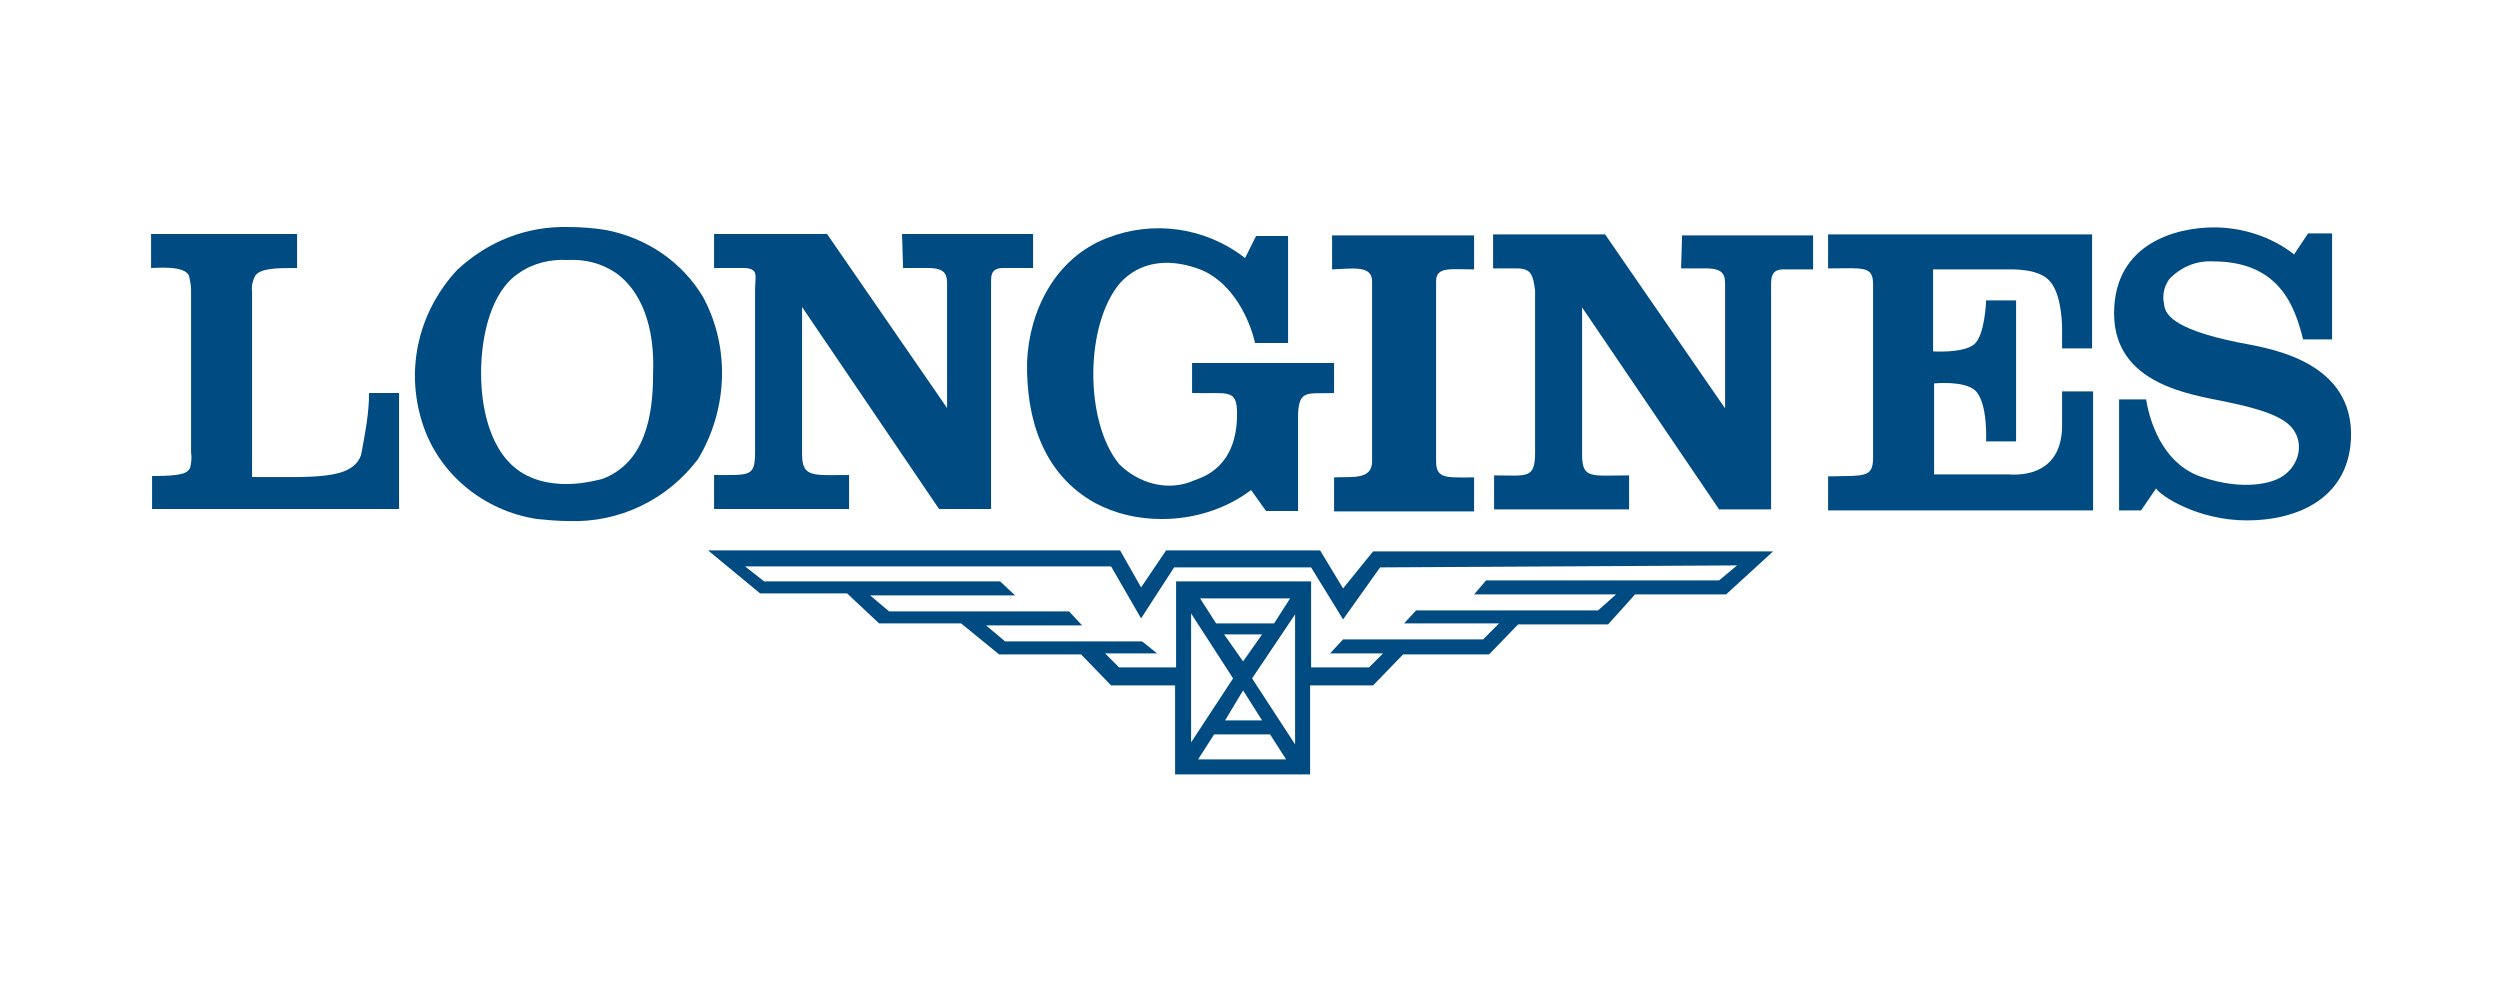 <?xml version="1.0" encoding="utf-8"?>
<!-- Generator: Adobe Illustrator 27.7.0, SVG Export Plug-In . SVG Version: 6.00 Build 0)  -->
<svg version="1.1" id="Calque_1" xmlns="http://www.w3.org/2000/svg" xmlns:xlink="http://www.w3.org/1999/xlink" x="0px" y="0px"
	 viewBox="0 0 250 100" style="enable-background:new 0 0 250 100;" xml:space="preserve">
<style type="text/css">
	.st0{fill:#004B81;}
</style>
<g id="Groupe_11" transform="translate(0.007 0.002)">
	<path id="Tracé_25" class="st0" d="M36.1,45.5c-0.9,2.5-4.7,2.2-10.9,2.2c0,0,0-18,0-18.6c-0.1-0.5,0.1-1.1,0.3-1.5
		c0.5-0.8,2.2-0.8,4.2-0.8v-3.4H15.1v3.4c0.5,0,3.4-0.3,3.8,0.8c0.1,0.4,0.2,1,0.2,1.4v16.3c0.1,0.5,0,1.1-0.1,1.5
		c-0.3,0.5-0.7,0.8-3.8,0.8c0,1.4,0,3.3,0,3.3h24.7V39.3h-3C36.9,41.3,36.5,43.4,36.1,45.5z"/>
	<g id="Groupe_10" transform="translate(42.702 0.138)">
		<path id="Tracé_26" class="st0" d="M94.5,28V46c0,1.9-2.1,1.5-3.8,1.6V51h14v-3.4c-2.7,0-3.8,0.2-3.8-1.6v-18
			c0-1.5,1.4-1.2,3.8-1.2v-3.4H90.5v3.4C92.7,26.7,94.5,26.4,94.5,28z"/>
		<path id="Tracé_27" class="st0" d="M181.1,34.1c-6.9-1.4-7.3-3-7.4-3.8c-0.2-0.9,0-1.8,0.5-2.5c1.1-1.2,2.7-1.9,4.4-1.8
			c6.7,0,8.2,4.6,9,7.8h2.9V23.2h-2.4l-1.4,2.1c-2.3-1.8-5.2-2.7-8-2.7c-3.8,0-10,1.6-10,8.6c0,7.1,7.7,8.1,11,8.8
			c4.5,0.9,6.4,1.8,7.1,3.1c0.8,1.4,0.3,3.2-1,4.2c-1.2,1-4.3,1.6-8.2,0.3c-3.6-1.1-5.2-4.8-5.7-7.8h-2.7v11.1h2.2l1.5-2.2
			c0.4,0.7,4.1,3.2,9.1,3.2s10.4-2.2,10.4-8.7C192.3,35.6,183.5,34.6,181.1,34.1z"/>
		<path id="Tracé_28" class="st0" d="M125.4,26.7h2.5c1.9,0,1.9,0.8,1.9,1.8c0,4.6,0,12.2,0,12.2l-12-17.4h-11.2v3.4h2.4
			c1.5,0,1.6,0.8,1.8,2.2v16.2c0,2.7-0.8,2.3-4.1,2.3v3.4h13.5v-3.4c-3.8,0-4.7,0.4-4.7-2.1V30.6c4.6,6.8,13.7,20.2,13.7,20.2h5.2
			V28.4c0-0.7,0-1.6,1.2-1.6h3v-3.4h-13.1L125.4,26.7L125.4,26.7z"/>
		<path id="Tracé_29" class="st0" d="M140.1,26.7c3.5,0,4.5-0.3,4.5,1.6v17.3c0,2.1-0.9,1.8-4.5,1.9v3.4h26.5V39h-3.1v3.4
			c0,4-2.7,5.1-5.4,4.9h-7.4v-9.1c0,0,3-0.3,4.1,0.7c1.3,1.2,1.1,5.1,1.1,5.1h3V29.9h-3c0,0-0.1,3.5-1.2,4.4
			c-1.1,0.9-4.1,0.7-4.1,0.7v-8.2h7.4c0.5,0,3.1-0.1,4.2,1.1c1.1,1.1,1.3,3.7,1.3,4.9c0,1.2,0,1.9,0,1.9h3V23.3h-26.4V26.7z"/>
		<path id="Tracé_30" class="st0" d="M91.6,58.7l-2.3-3.8H73.9l-2.5,3.7l-2.1-3.7H28.1l5.2,4.3H42l3.2,3h8.2l3.8,3.1h8.2l3,3.1h6.4
			v8.9h13.5v-8.9h6.3l3-3.1h8.6l2.9-3h9l2.7-3h9.1l4.7-4.3h-40L91.6,58.7z M79.7,63.3h3.8l-1.9,2.7L79.7,63.3z M83.5,71.9h-3.7
			l1.8-3L83.5,71.9z M78.9,62.2l-1.6-2.5h9l-1.6,2.5H78.9z M80.6,67.7l-4.2,6.4V61.2L80.6,67.7z M77.1,75.8l1.6-2.5h5.6l1.6,2.5
			H77.1z M86.8,74.3l-4.3-6.6l4.3-6.4V74.3z M131,56.4l-1.8,1.5h-23.3l-1.2,1.4h14.2l-1.8,1.6H98.9l-1.2,1.3h9.5l-1.6,1.6H91.6
			l-1.3,1.4h5.3l-1.4,1.4h-5.8v-8.6H74.9v8.6h-5.7l-1.4-1.4h5.2L71.5,64H57.8l-1.9-1.6h9.6L64.2,61h-18l-1.9-1.6h14.5l-1.5-1.4H33.7
			l-1.9-1.5h36.6l3,5.2l3.3-5.1h13.7l3.2,5.2l3.7-5.2L131,56.4z"/>
	</g>
	<path id="Tracé_31" class="st0" d="M90.3,26.8h2.5c1.9,0,1.9,0.8,1.9,1.8c0,4.6,0,12.2,0,12.2l-12-17.4H71.4v3.4h3.1
		c1.4,0.1,1,0.8,1,2.2v16.2c0,2.5-0.5,2.3-4.1,2.3v3.4h13.5v-3.4c-3.6,0-4.7,0.3-4.7-2.1V30.7c4.6,6.8,13.7,20.2,13.7,20.2h5.2V28.4
		c0-0.7-0.1-1.6,1.2-1.6h3v-3.4H90.2L90.3,26.8L90.3,26.8z"/>
	<path id="Tracé_32" class="st0" d="M70.3,29.7c-2.1-3.5-5.6-5.9-9.7-6.7c-1.2-0.2-2.5-0.3-3.8-0.3c-4.1-0.1-8,1.4-11.1,4.3
		c-3.8,4.1-5.2,9.8-3.5,15.2c1.6,5.2,6.2,8.9,11.5,9.7c1,0.1,2.1,0.2,3.1,0.2c5.1,0.2,9.9-2.1,13-6.2C72.8,40.9,73,34.7,70.3,29.7z
		 M65.3,37.4c0,4.2-0.8,8.9-5.1,10.5c-1.2,0.3-2.3,0.5-3.6,0.5c-1.2,0-2.5-0.2-3.6-0.7c-3.7-1.6-4.9-6.3-4.9-10.4
		c0-3.7,1-8.2,3.8-10c1.4-1,3.2-1.4,4.8-1.3c1.8-0.1,3.4,0.3,4.9,1.3C64.1,29.1,65.5,32.6,65.3,37.4z"/>
	<path id="Tracé_33" class="st0" d="M109.5,50.3c2.1,1.1,4.3,1.6,6.7,1.6c3.2,0,6.4-1,8.9-2.9c0.5,0.7,1,1.4,1.5,2.1h3.2v-9.7
		c0.1-2.5,1-2,3.6-2.1v-3h-14.2v3c3.6,0.1,4.5-0.5,4.5,2.1c0,5.3-3.4,6.3-4.2,6.6c-2.6,1.2-5.6,0.4-7.6-1.6
		c-3.5-4.3-3.4-14,0.1-18.1c1.9-2.1,4.7-2.5,7.6-1.5c3.2,1,5.2,4.5,5.9,7.5h3.3V23.6h-3.2l-1.1,2.2c-4-3.1-9.2-3.8-13.8-2
		c-5.2,2-7.8,7.3-8,12.4C102.6,41.9,104.3,47.4,109.5,50.3z"/>
</g>
</svg>

